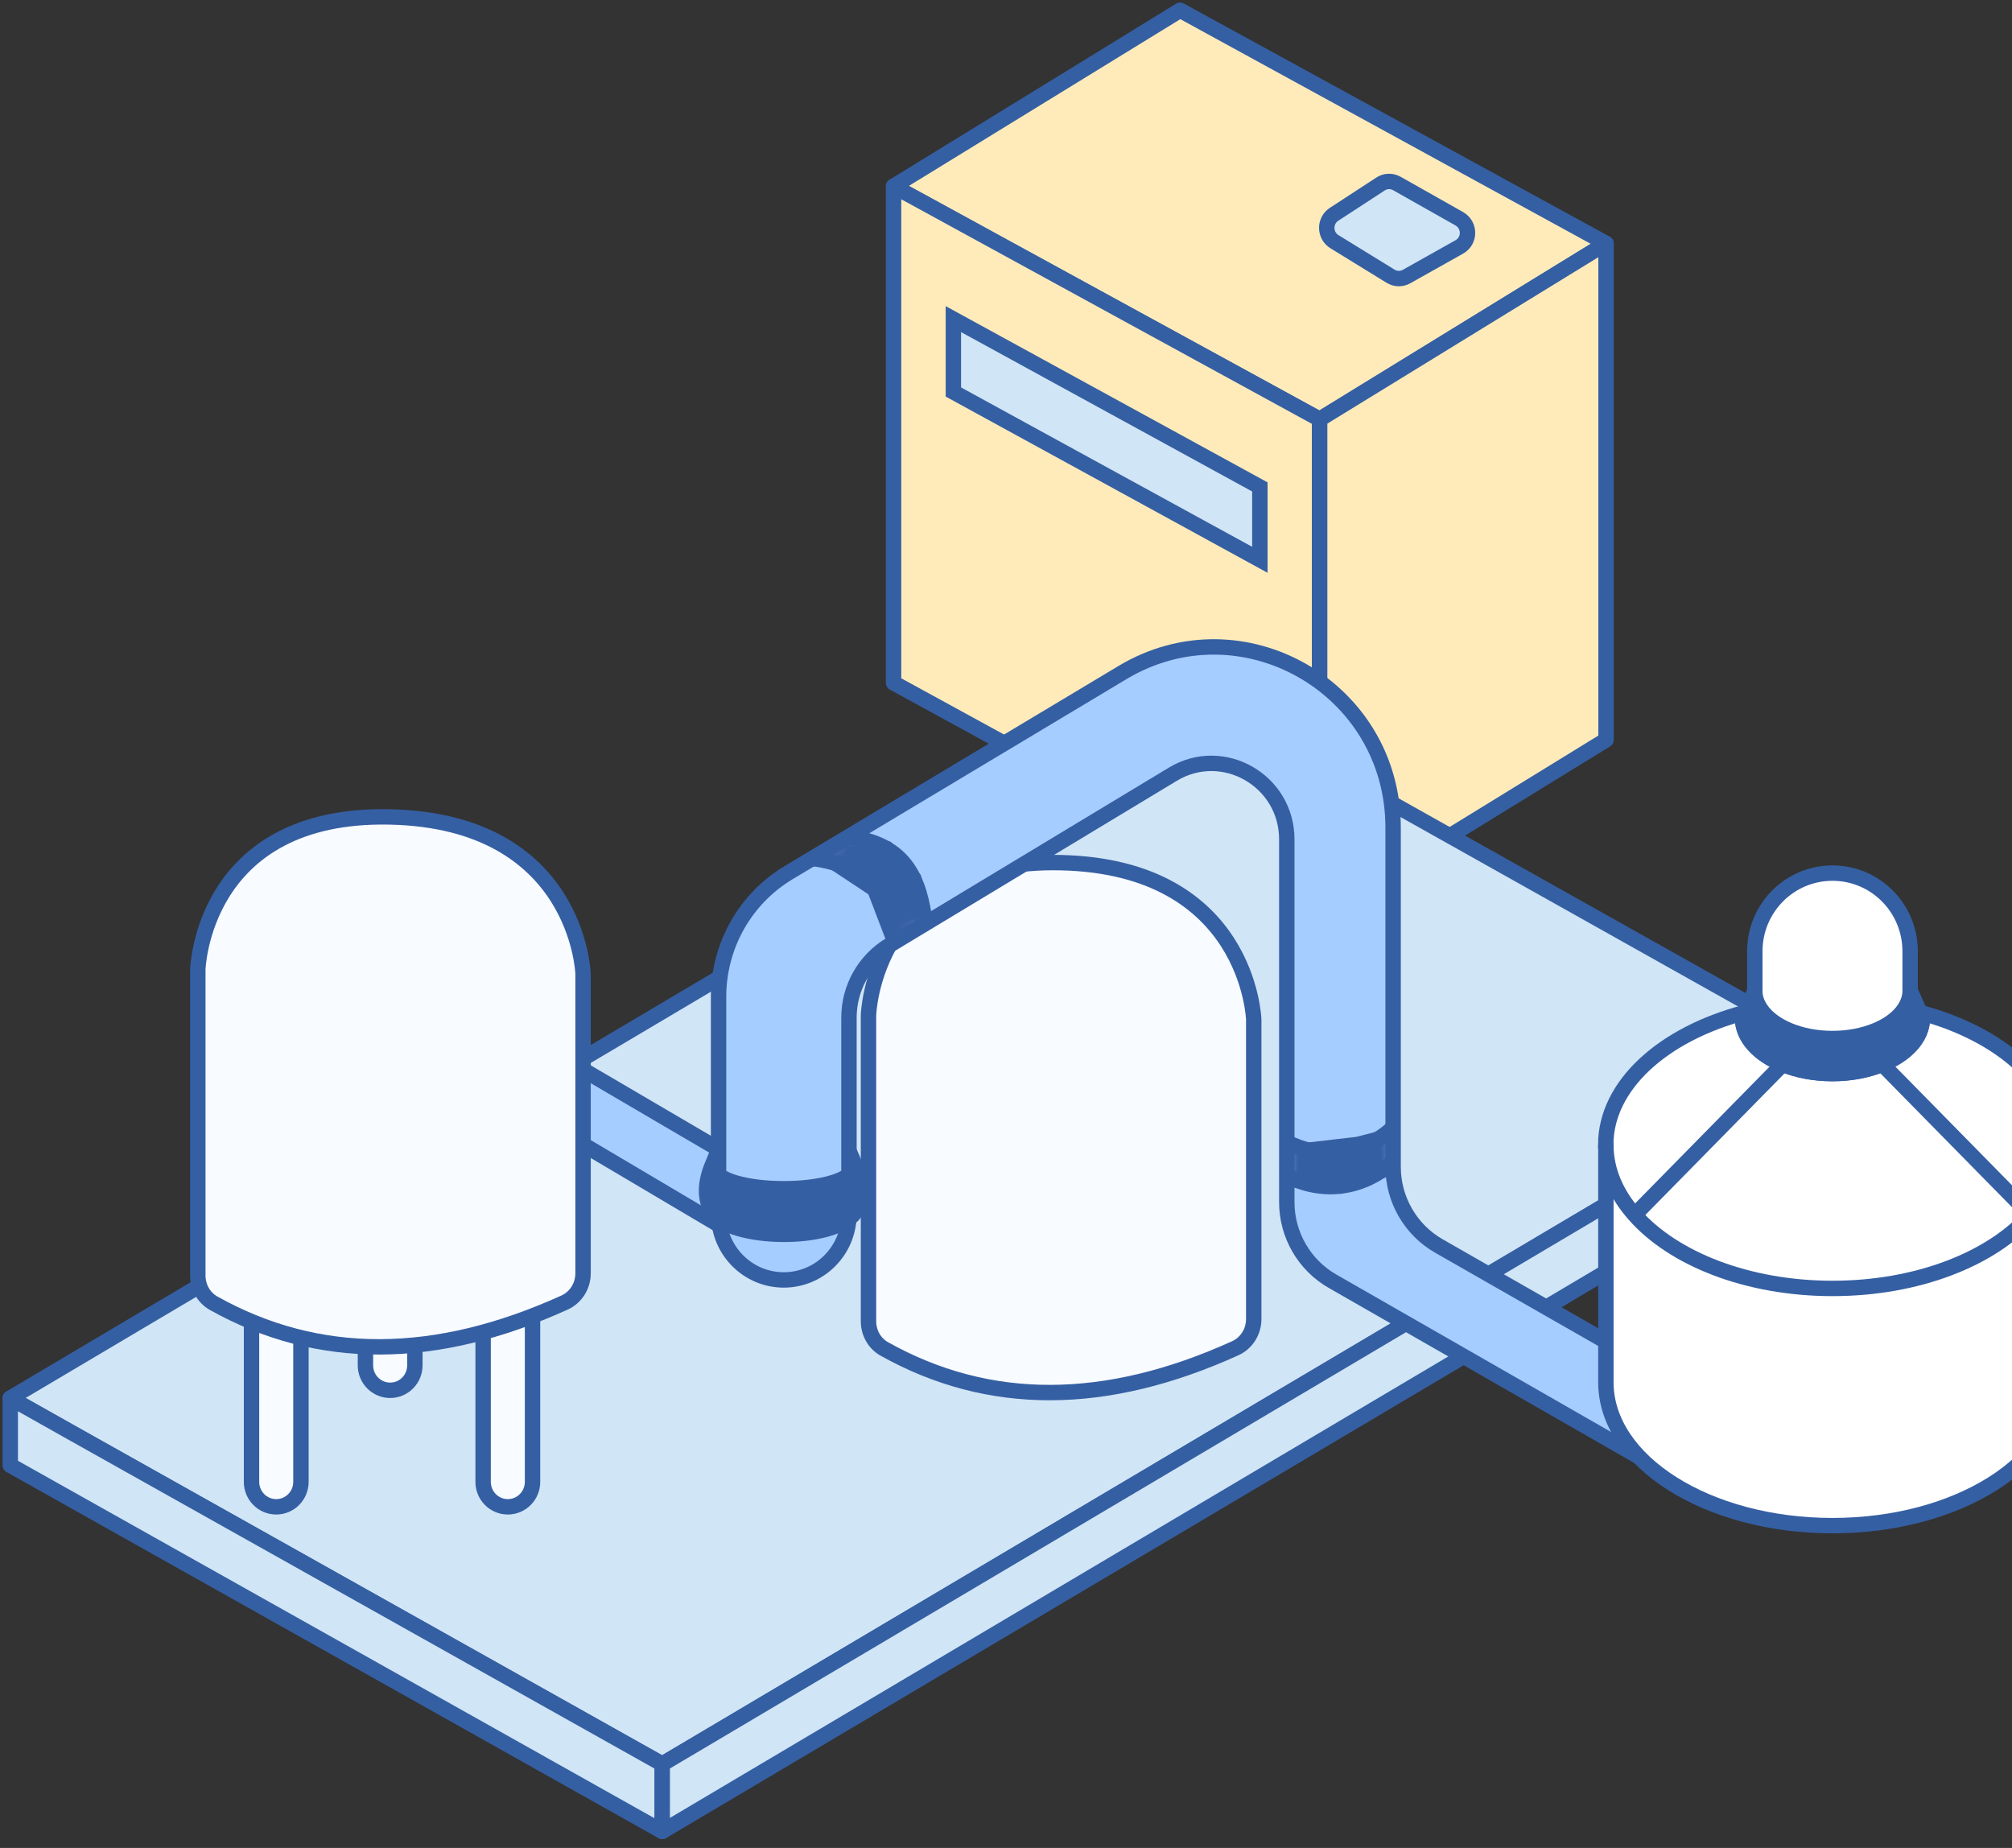 <svg width="196" height="180" viewBox="0 0 196 180" fill="none" xmlns="http://www.w3.org/2000/svg">
<rect x="0" y="0" width="196" height="180" fill="#333333" stroke="none"/>
<path d="M87.048 18.146L128.554 40.844L156.453 23.712L114.961 1L87.048 18.146Z" fill="#FFEBBA" stroke="#355FA3" stroke-width="1.5" stroke-linecap="round" stroke-linejoin="round"/>
<path d="M87.047 18.145V66.515L128.553 89.214V40.844L87.047 18.145Z" fill="#FFEBBA" stroke="#355FA3" stroke-width="1.5" stroke-linecap="round" stroke-linejoin="round"/>
<path d="M128.554 40.844V89.214L156.453 72.068V23.712L128.554 40.844Z" fill="#FFEBBA" stroke="#355FA3" stroke-width="1.5" stroke-linecap="round" stroke-linejoin="round"/>
<path d="M92.874 31.083V38.183L122.729 54.528V47.428L92.874 31.083Z" fill="#D0E5F6" stroke="#355FA3" stroke-width="1.5" stroke-miterlimit="10"/>
<path d="M142.16 21.309L136.079 17.875C135.58 17.589 134.959 17.603 134.474 17.929L129.957 20.875C128.999 21.499 129.013 22.925 129.984 23.535L135.458 26.902C135.944 27.201 136.537 27.215 137.036 26.929L142.16 24.051C143.225 23.454 143.225 21.92 142.16 21.309Z" fill="#D0E5F6" stroke="#355FA3" stroke-width="1.5" stroke-miterlimit="10"/>
<path d="M1 136.185L6.663 139.375L64.512 171.834L174.507 106.644L180.184 103.277L116.657 67.628L1 136.185Z" fill="#D0E5F6" stroke="#355FA3" stroke-width="1.5" stroke-linecap="round" stroke-linejoin="round"/>
<path d="M0.999 136.184V142.727L64.512 178.39V171.833L6.663 139.374L0.999 136.184Z" fill="#D0E5F6" stroke="#355FA3" stroke-width="1.5" stroke-linecap="round" stroke-linejoin="round"/>
<path d="M64.512 171.834V178.391L180.184 109.821V103.277L174.507 106.644L64.512 171.834Z" fill="#D0E5F6" stroke="#355FA3" stroke-width="1.5" stroke-linecap="round" stroke-linejoin="round"/>
<path d="M120.339 131.325C121.445 130.823 122.133 129.696 122.133 128.488V99.3C122.133 99.3 121.661 84.435 103.335 84.028C85.01 83.62 84.605 98.893 84.605 98.893V128.691C84.605 129.804 85.171 130.85 86.142 131.393C96.323 137.094 107.718 137.054 120.339 131.325Z" fill="#F8FBFF" stroke="#355FA3" stroke-width="1.5" stroke-linejoin="round"/>
<path d="M54.547 110.146L72.59 120.83L72.131 113.187L54.547 102.883V110.146Z" fill="#A6CDFF" stroke="#355FA3" stroke-width="1.5" stroke-miterlimit="10"/>
<path d="M159.7 141.927L129.804 124.795C127.053 123.22 125.354 120.274 125.354 117.097V81.76C125.354 76.018 119.124 72.461 114.243 75.42L86.68 92.05C84.213 93.544 82.702 96.218 82.702 99.123V118.278C82.702 121.808 79.857 124.673 76.351 124.673C72.845 124.673 70 121.808 70 118.278V97.087C70 92.132 72.589 87.53 76.836 84.991L109.348 65.51C120.972 58.546 135.71 66.976 135.71 80.606V113.649C135.71 116.839 137.409 119.785 140.16 121.36L168.168 137.379" fill="#A6CDFF"/>
<mask id="mask0_447_440" style="mask-type:luminance" maskUnits="userSpaceOnUse" x="69" y="63" width="100" height="79">
<path d="M159.7 141.927L129.804 124.795C127.053 123.22 125.354 120.274 125.354 117.097V81.76C125.354 76.018 119.124 72.461 114.243 75.42L86.68 92.05C84.213 93.544 82.702 96.218 82.702 99.123V118.278C82.702 121.808 79.857 124.673 76.351 124.673C72.845 124.673 70 121.808 70 118.278V97.087C70 92.132 72.589 87.53 76.836 84.991L109.348 65.51C120.972 58.546 135.71 66.976 135.71 80.606V113.649C135.71 116.839 137.409 119.785 140.16 121.36L168.168 137.379" fill="white"/>
</mask>
<g mask="url(#mask0_447_440)">
<path d="M89.715 89.959L87.031 91.385L85.211 86.62L81.395 84.095L80.141 83.389L83.094 81.882L86.371 82.669L89 85.574L89.715 89.959Z" fill="#355FA3" stroke="#355FA3" stroke-width="1.5" stroke-miterlimit="10"/>
<path d="M135.697 110.595V113.636L130.533 115.523L126.231 114.925L125.368 114.002L125.611 111.83L127.472 112.034L132.259 111.477L135.697 110.595Z" fill="#355FA3" stroke="#355FA3" stroke-width="1.5" stroke-miterlimit="10"/>
</g>
<path d="M159.7 141.927L129.804 124.795C127.053 123.22 125.354 120.274 125.354 117.097V81.76C125.354 76.018 119.124 72.461 114.243 75.42L86.68 92.05C84.213 93.544 82.702 96.218 82.702 99.123V118.278C82.702 121.808 79.857 124.673 76.351 124.673C72.845 124.673 70 121.808 70 118.278V97.087C70 92.132 72.589 87.53 76.836 84.991L109.348 65.51C120.972 58.546 135.71 66.976 135.71 80.606V113.649C135.71 116.839 137.409 119.785 140.16 121.36L168.168 137.379" stroke="#355FA3" stroke-width="1.5" stroke-miterlimit="10"/>
<path d="M125.368 111.259C131.49 114.26 135.711 109.82 135.711 109.82" stroke="#355FA3" stroke-width="1.5" stroke-miterlimit="10"/>
<path d="M125.368 114.545C131.49 117.546 135.711 113.106 135.711 113.106" stroke="#355FA3" stroke-width="1.5" stroke-miterlimit="10"/>
<path d="M82.595 81.516C88.366 82.194 89.58 85.819 90.133 89.96" stroke="#355FA3" stroke-width="1.5" stroke-miterlimit="10"/>
<path d="M79.09 83.619C84.861 84.298 86.547 87.705 87.1 91.832" stroke="#355FA3" stroke-width="1.5" stroke-miterlimit="10"/>
<path d="M69.408 118.115C71.067 120.83 81.234 121.047 83.284 118.115C84.079 116.73 84.039 115.156 83.284 113.418C83.284 116.581 69.408 116.581 69.408 113.418C68.707 115.115 68.558 116.717 69.408 118.115Z" fill="#355FA3" stroke="#355FA3" stroke-width="1.5" stroke-miterlimit="10"/>
<path d="M47.063 128.039C47.063 126.697 48.141 125.609 49.47 125.609C50.799 125.609 51.877 126.697 51.877 128.039V144.344C51.877 145.686 50.799 146.774 49.47 146.774C48.141 146.774 47.063 145.686 47.063 144.344V128.039Z" fill="#F8FBFF" stroke="#355FA3" stroke-width="1.5" stroke-linecap="round" stroke-linejoin="round"/>
<path d="M24.502 128.039C24.502 126.697 25.58 125.609 26.909 125.609C28.239 125.609 29.316 126.697 29.316 128.039V144.344C29.316 145.686 28.239 146.774 26.909 146.774C25.58 146.774 24.502 145.686 24.502 144.344V128.039Z" fill="#F8FBFF" stroke="#355FA3" stroke-width="1.5" stroke-linecap="round" stroke-linejoin="round"/>
<path d="M35.6 116.69C35.6 115.348 36.678 114.26 38.007 114.26C39.336 114.26 40.414 115.348 40.414 116.69V132.994C40.414 134.336 39.336 135.424 38.007 135.424C36.678 135.424 35.6 134.336 35.6 132.994V116.69Z" fill="#F8FBFF" stroke="#355FA3" stroke-width="1.5" stroke-linecap="round" stroke-linejoin="round"/>
<path d="M55.005 126.872C56.111 126.369 56.799 125.243 56.799 124.034V94.847C56.799 94.847 56.327 79.982 38.001 79.574C19.675 79.167 19.271 94.44 19.271 94.44V124.238C19.271 125.351 19.837 126.397 20.808 126.94C30.989 132.641 42.384 132.601 55.005 126.872Z" fill="#F8FBFF" stroke="#355FA3" stroke-width="1.5" stroke-linejoin="round"/>
<path d="M156.437 111.532V134.638C156.437 142.349 166.322 148.607 178.512 148.607C190.702 148.607 200.6 142.362 200.6 134.638V111.532" fill="white"/>
<path d="M156.437 111.532V134.638C156.437 142.349 166.322 148.607 178.512 148.607C190.702 148.607 200.6 142.362 200.6 134.638V111.532" stroke="#355FA3" stroke-width="1.5" stroke-miterlimit="10"/>
<path d="M156.437 111.531C156.437 113.989 157.449 116.324 159.229 118.319C162.991 122.609 170.219 125.501 178.512 125.501C186.805 125.501 194.019 122.623 197.808 118.333C199.588 116.31 200.6 114.002 200.6 111.518C200.6 105.708 194.99 100.725 187.021 98.621L187.263 99.178C187.263 101.051 185.699 102.707 183.353 103.658C181.95 104.241 180.278 104.567 178.498 104.567C176.718 104.567 175.046 104.241 173.644 103.658C171.297 102.707 169.747 101.051 169.747 99.178L169.989 98.621C162.02 100.725 156.424 105.708 156.424 111.518L156.437 111.531Z" fill="white" stroke="#355FA3" stroke-width="1.5" stroke-miterlimit="10"/>
<path d="M183.366 103.672L197.795 118.347" stroke="#355FA3" stroke-width="1.5" stroke-miterlimit="10"/>
<path d="M173.658 103.672L159.23 118.347" stroke="#355FA3" stroke-width="1.5" stroke-miterlimit="10"/>
<path d="M169.761 99.191C169.761 101.064 171.325 102.721 173.658 103.671C175.06 104.255 176.732 104.58 178.512 104.58C180.292 104.58 181.964 104.255 183.367 103.671C185.713 102.721 187.277 101.064 187.277 99.191L187.035 98.634L186.091 96.503C186.091 97.127 185.888 97.738 185.511 98.281C184.392 99.965 181.668 101.146 178.526 101.146C175.384 101.146 172.66 99.965 171.541 98.281C171.177 97.725 170.961 97.127 170.961 96.503L170.017 98.634L169.774 99.191H169.761Z" fill="#355FA3" stroke="#355FA3" stroke-width="1.5" stroke-miterlimit="10"/>
<path d="M178.511 85.046C174.331 85.046 170.946 88.453 170.946 92.662V96.517C170.946 97.142 171.149 97.753 171.526 98.296C172.645 99.979 175.369 101.16 178.511 101.16C181.653 101.16 184.377 99.979 185.496 98.296C185.86 97.739 186.076 97.142 186.076 96.517V92.662C186.076 88.453 182.692 85.046 178.511 85.046Z" fill="white" stroke="#355FA3" stroke-width="1.5" stroke-linecap="round" stroke-linejoin="round"/>
</svg>
